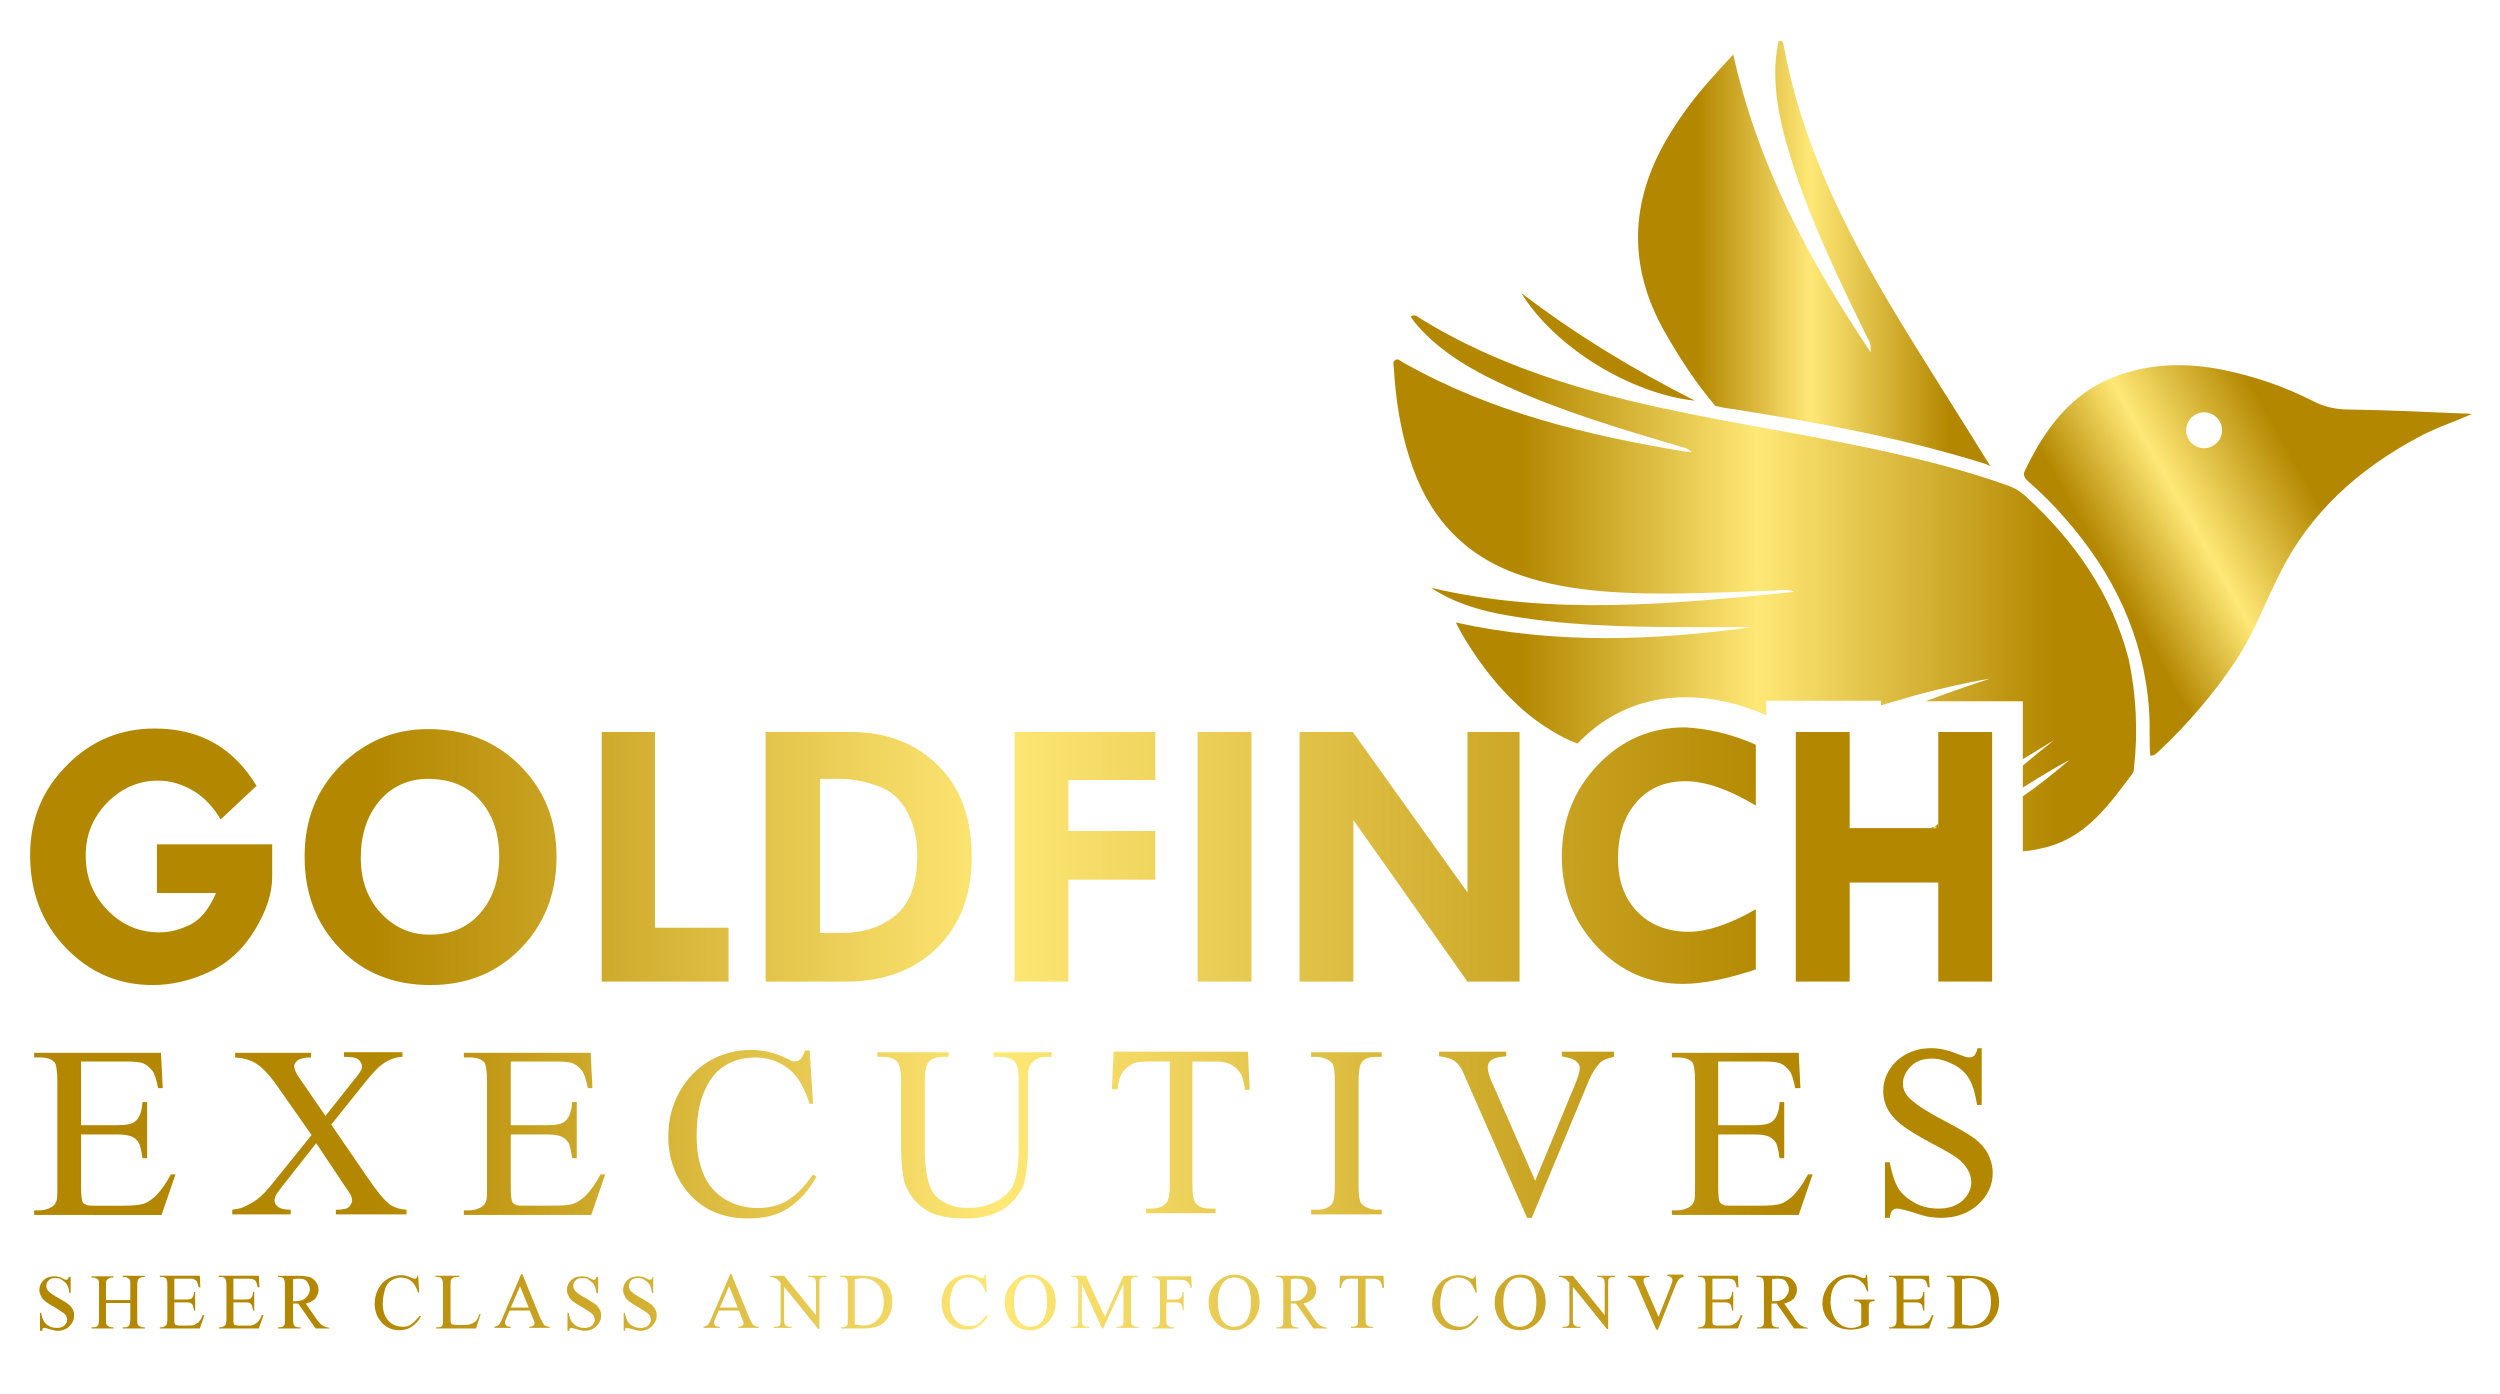 <?xml version="1.0" encoding="utf-8"?>
<svg xmlns="http://www.w3.org/2000/svg" id="Layer_1" style="enable-background:new 0 0 431.7 240.7;" version="1.1" viewBox="0 0 431.7 240.7" x="0px" y="0px"> <style type="text/css"> .st0{fill:url(#XMLID_58_);} .st1{fill:url(#XMLID_59_);} .st2{fill:url(#XMLID_60_);} .st3{fill:url(#XMLID_61_);} .st4{fill:url(#XMLID_62_);} .st5{fill:url(#XMLID_63_);} .st6{fill:url(#XMLID_64_);} .st7{fill:url(#XMLID_65_);} .st8{fill:url(#XMLID_66_);} .st9{fill:url(#XMLID_67_);} .st10{fill:url(#XMLID_68_);} .st11{fill:url(#XMLID_69_);} .st12{fill:url(#XMLID_70_);} .st13{fill:url(#XMLID_71_);} .st14{fill:url(#XMLID_72_);} .st15{fill:url(#XMLID_73_);} .st16{fill:url(#XMLID_74_);} .st17{fill:url(#XMLID_75_);} .st18{fill:url(#XMLID_76_);} .st19{fill:url(#XMLID_77_);} .st20{fill:url(#XMLID_78_);} .st21{fill:url(#XMLID_79_);} .st22{fill:url(#XMLID_80_);} .st23{fill:url(#XMLID_81_);} .st24{fill:url(#XMLID_82_);} .st25{fill:url(#XMLID_83_);} .st26{fill:url(#XMLID_84_);} .st27{fill:url(#XMLID_85_);} .st28{fill:url(#XMLID_86_);} .st29{fill:url(#XMLID_87_);} .st30{fill:url(#XMLID_88_);} .st31{fill:url(#XMLID_89_);} .st32{fill:url(#XMLID_90_);} .st33{fill:url(#XMLID_91_);} .st34{fill:url(#XMLID_92_);} .st35{fill:url(#XMLID_93_);} .st36{fill:url(#XMLID_94_);} .st37{fill:url(#XMLID_95_);} .st38{fill:url(#XMLID_96_);} .st39{fill:url(#XMLID_97_);} .st40{fill:url(#XMLID_98_);} .st41{fill:url(#XMLID_99_);} .st42{fill:url(#XMLID_100_);} .st43{fill:url(#XMLID_101_);} .st44{fill:url(#XMLID_102_);} .st45{fill:url(#XMLID_103_);} .st46{fill:url(#XMLID_104_);} .st47{fill:url(#XMLID_105_);} .st48{fill:url(#XMLID_106_);} .st49{fill:url(#XMLID_107_);} .st50{fill:url(#XMLID_108_);} .st51{fill:url(#XMLID_109_);} .st52{fill:url(#XMLID_110_);} </style> <g id="XMLID_567_"> <g id="XMLID_581_"> <g id="XMLID_438_"> <g id="XMLID_529_"> <linearGradient gradientUnits="userSpaceOnUse" id="XMLID_58_" x1="5.344" x2="345.343" y1="177.683" y2="177.683"> <stop offset="0.173" style="stop-color:#B38700"/> <stop offset="0.492" style="stop-color:#FFE876"/> <stop offset="0.888" style="stop-color:#B38700"/> </linearGradient> <path class="st0" d="M44.3,135.7l-6.2,5.8c-1.3-2.2-2.9-3.9-4.8-5c-1.9-1.1-3.9-1.7-6-1.7 c-3.4,0-6.3,1.3-8.8,3.8c-2.5,2.6-3.7,5.6-3.7,9.1c0,3.7,1.2,6.8,3.7,9.4c2.5,2.6,5.5,3.9,9,3.9c1.9,0,3.7-0.5,5.5-1.4 c1.8-1,3.2-2.8,4.3-5.4H27.1v-8.4H47v5.6c0,2.9-1,5.9-3,9.2c-2,3.3-4.6,5.7-7.8,7.2c-3.2,1.5-6.5,2.3-9.8,2.3 c-6,0-11-2.2-15.1-6.5c-4.1-4.3-6.1-9.6-6.1-16c0-6,2.1-11.2,6.3-15.4c4.2-4.3,9.3-6.4,15.2-6.4 C34.5,125.8,40.3,129.1,44.3,135.7z" id="XMLID_548_"/> <linearGradient gradientUnits="userSpaceOnUse" id="XMLID_59_" x1="5.344" x2="345.343" y1="177.683" y2="177.683"> <stop offset="0.173" style="stop-color:#B38700"/> <stop offset="0.492" style="stop-color:#FFE876"/> <stop offset="0.888" style="stop-color:#B38700"/> </linearGradient> <path class="st1" d="M52.6,147.9c0-6.4,2.1-11.6,6.3-15.8c4.2-4.1,9.2-6.2,15-6.2c6.4,0,11.7,2.1,15.9,6.3 c4.2,4.2,6.3,9.4,6.3,15.8c0,6.3-2.1,11.6-6.2,15.8c-4.1,4.2-9.3,6.3-15.6,6.3c-6.3,0-11.5-2.1-15.5-6.2 C54.6,159.6,52.6,154.3,52.6,147.9z M74.3,134.5c-3.6-0.1-6.5,1.2-8.7,3.7c-2.2,2.6-3.3,5.9-3.3,9.9c0,3.8,1.1,7,3.4,9.5 c2.3,2.5,5.1,3.8,8.5,3.8c3.6,0,6.5-1.2,8.7-3.7c2.2-2.5,3.3-5.8,3.3-9.8c0-4-1.1-7.2-3.3-9.7C80.8,135.8,77.9,134.6,74.3,134.5 z" id="XMLID_545_"/> <linearGradient gradientUnits="userSpaceOnUse" id="XMLID_60_" x1="5.344" x2="345.343" y1="177.683" y2="177.683"> <stop offset="0.173" style="stop-color:#B38700"/> <stop offset="0.492" style="stop-color:#FFE876"/> <stop offset="0.888" style="stop-color:#B38700"/> </linearGradient> <path class="st2" d="M103.9,126.4h9.2v33.8h12.7v9.3h-21.9V126.4z" id="XMLID_543_"/> <linearGradient gradientUnits="userSpaceOnUse" id="XMLID_61_" x1="5.344" x2="345.343" y1="177.683" y2="177.683"> <stop offset="0.173" style="stop-color:#B38700"/> <stop offset="0.492" style="stop-color:#FFE876"/> <stop offset="0.888" style="stop-color:#B38700"/> </linearGradient> <path class="st3" d="M132.2,126.4h14.7c6.3,0,11.3,2,15.2,5.9s5.7,9.2,5.7,15.7c0,6.5-2,11.7-5.9,15.6 c-4,3.9-9.2,5.9-15.8,5.9h-13.9V126.4z M141.6,134.5v26.6h3.7c3.8,0,6.9-1,9.4-3.1c2.5-2.1,3.7-5.5,3.7-10.4 c0-2.8-0.6-5.3-1.8-7.5c-1.2-2.2-2.9-3.7-5.1-4.4c-2.2-0.8-4.4-1.2-6.4-1.2H141.6z" id="XMLID_540_"/> <linearGradient gradientUnits="userSpaceOnUse" id="XMLID_62_" x1="5.344" x2="345.343" y1="177.683" y2="177.683"> <stop offset="0.173" style="stop-color:#B38700"/> <stop offset="0.492" style="stop-color:#FFE876"/> <stop offset="0.888" style="stop-color:#B38700"/> </linearGradient> <path class="st4" d="M175.2,126.4h24.3v8.3h-15v8.8h15v8.4h-15v17.6h-9.3V126.4z" id="XMLID_538_"/> <linearGradient gradientUnits="userSpaceOnUse" id="XMLID_63_" x1="5.344" x2="345.343" y1="177.683" y2="177.683"> <stop offset="0.173" style="stop-color:#B38700"/> <stop offset="0.492" style="stop-color:#FFE876"/> <stop offset="0.888" style="stop-color:#B38700"/> </linearGradient> <path class="st5" d="M206.8,126.4h9.3v43.1h-9.3V126.4z" id="XMLID_536_"/> <linearGradient gradientUnits="userSpaceOnUse" id="XMLID_64_" x1="5.344" x2="345.343" y1="177.683" y2="177.683"> <stop offset="0.173" style="stop-color:#B38700"/> <stop offset="0.492" style="stop-color:#FFE876"/> <stop offset="0.888" style="stop-color:#B38700"/> </linearGradient> <path class="st6" d="M253.3,126.4h9.1v43.1h-9l-19.7-27.9v27.9h-9.3v-43.1h9.2l19.8,27.7V126.4z" id="XMLID_534_"/> <linearGradient gradientUnits="userSpaceOnUse" id="XMLID_65_" x1="5.344" x2="345.343" y1="177.683" y2="177.683"> <stop offset="0.173" style="stop-color:#B38700"/> <stop offset="0.492" style="stop-color:#FFE876"/> <stop offset="0.888" style="stop-color:#B38700"/> </linearGradient> <path class="st7" d="M303.2,128.6v10.5c-4.7-2.8-8.7-4.2-12.2-4.2c-3.5,0-6.3,1.2-8.4,3.6 c-2.1,2.4-3.2,5.6-3.2,9.7c0,3.9,1.1,6.9,3.3,9.2c2.2,2.3,5.2,3.5,8.9,3.5c3.2,0,7.1-1.3,11.6-3.9v10.4 c-5.1,1.7-9.3,2.5-12.6,2.5c-5.8,0-10.7-2.1-14.8-6.4c-4-4.3-6.1-9.4-6.1-15.6c0-6.2,2.1-11.5,6.2-15.8 c4.1-4.3,9.1-6.5,15.1-6.5C294.8,125.8,298.9,126.7,303.2,128.6z" id="XMLID_532_"/> <linearGradient gradientUnits="userSpaceOnUse" id="XMLID_66_" x1="5.344" x2="345.343" y1="177.683" y2="177.683"> <stop offset="0.173" style="stop-color:#B38700"/> <stop offset="0.492" style="stop-color:#FFE876"/> <stop offset="0.888" style="stop-color:#B38700"/> </linearGradient> <path class="st8" d="M310.1,126.4h9.3V143h15.3v-16.6h9.3v43.1h-9.3v-17.1h-15.3v17.1h-9.3V126.4z" id="XMLID_530_"/> </g> <g id="XMLID_508_"> <linearGradient gradientUnits="userSpaceOnUse" id="XMLID_67_" x1="5.344" x2="345.343" y1="177.683" y2="177.683"> <stop offset="0.173" style="stop-color:#B38700"/> <stop offset="0.492" style="stop-color:#FFE876"/> <stop offset="0.888" style="stop-color:#B38700"/> </linearGradient> <path class="st9" d="M14,183.3v11h6.2c1.6,0,2.7-0.2,3.2-0.7c0.7-0.6,1.1-1.7,1.2-3.3h0.8v9.7h-0.8 c-0.2-1.4-0.4-2.2-0.6-2.6c-0.3-0.5-0.7-0.9-1.2-1.1c-0.6-0.3-1.5-0.4-2.6-0.4H14v9.2c0,1.2,0.1,2,0.2,2.3 c0.1,0.3,0.3,0.5,0.6,0.6c0.3,0.2,0.8,0.2,1.6,0.2h4.8c1.6,0,2.8-0.1,3.5-0.3c0.7-0.2,1.4-0.7,2.1-1.3c0.9-0.9,1.8-2.1,2.7-3.8 h0.8l-2.4,7H5.9v-0.8h1c0.7,0,1.3-0.2,1.9-0.5c0.4-0.2,0.7-0.5,0.9-1c0.2-0.4,0.2-1.3,0.2-2.7v-18.1c0-1.8-0.2-2.9-0.5-3.3 c-0.5-0.5-1.3-0.8-2.5-0.8h-1v-0.8h21.9l0.3,6.1h-0.8c-0.3-1.5-0.6-2.5-1-3s-0.9-1-1.6-1.3c-0.6-0.2-1.5-0.3-3-0.3H14z" id="XMLID_527_"/> <linearGradient gradientUnits="userSpaceOnUse" id="XMLID_68_" x1="5.344" x2="345.343" y1="177.683" y2="177.683"> <stop offset="0.173" style="stop-color:#B38700"/> <stop offset="0.492" style="stop-color:#FFE876"/> <stop offset="0.888" style="stop-color:#B38700"/> </linearGradient> <path class="st10" d="M57.2,194.2l6.1,8.9c1.7,2.5,2.9,4,3.8,4.7c0.8,0.7,1.9,1,3.1,1.1v0.8H58v-0.8 c0.8,0,1.4-0.1,1.8-0.2c0.3-0.1,0.5-0.3,0.7-0.6c0.2-0.3,0.3-0.5,0.3-0.8c0-0.3-0.1-0.6-0.2-0.9c-0.1-0.2-0.5-0.8-1.2-1.8 l-4.8-7.2l-5.9,7.5c-0.6,0.8-1,1.3-1.1,1.6c-0.1,0.3-0.2,0.5-0.2,0.8c0,0.4,0.2,0.8,0.6,1.1c0.4,0.3,1.1,0.5,2.2,0.5v0.8H40.1 v-0.8c0.7-0.1,1.3-0.2,1.8-0.4c0.9-0.4,1.7-0.8,2.5-1.4c0.8-0.6,1.7-1.5,2.7-2.8l6.7-8.3l-5.6-8c-1.5-2.2-2.8-3.6-3.9-4.3 c-1.1-0.7-2.3-1-3.7-1.1v-0.8h13.1v0.8c-1.1,0-1.9,0.2-2.3,0.5c-0.4,0.3-0.6,0.7-0.6,1c0,0.5,0.3,1.2,1,2.2l4.4,6.4l5-6.3 c0.6-0.7,0.9-1.2,1.1-1.5s0.2-0.6,0.2-0.8c0-0.3-0.1-0.5-0.3-0.8c-0.2-0.3-0.5-0.5-0.8-0.6c-0.3-0.1-1-0.2-2-0.2v-0.8h10.1v0.8 c-0.8,0-1.4,0.2-1.9,0.4c-0.8,0.3-1.4,0.7-2.1,1.3s-1.5,1.5-2.7,3L57.2,194.2z" id="XMLID_525_"/> <linearGradient gradientUnits="userSpaceOnUse" id="XMLID_69_" x1="5.344" x2="345.343" y1="177.683" y2="177.683"> <stop offset="0.173" style="stop-color:#B38700"/> <stop offset="0.492" style="stop-color:#FFE876"/> <stop offset="0.888" style="stop-color:#B38700"/> </linearGradient> <path class="st11" d="M88.2,183.3v11h6.2c1.6,0,2.7-0.2,3.2-0.7c0.7-0.6,1.1-1.7,1.2-3.3h0.8v9.7h-0.8 c-0.2-1.4-0.4-2.2-0.6-2.6c-0.3-0.5-0.7-0.9-1.2-1.1c-0.6-0.3-1.5-0.4-2.6-0.4h-6.2v9.2c0,1.2,0.1,2,0.2,2.3 c0.1,0.3,0.3,0.5,0.6,0.6c0.3,0.2,0.8,0.2,1.6,0.2h4.8c1.6,0,2.8-0.1,3.5-0.3c0.7-0.2,1.4-0.7,2.1-1.3c0.9-0.9,1.8-2.1,2.7-3.8 h0.8l-2.4,7H80.1v-0.8h1c0.7,0,1.3-0.2,1.9-0.5c0.4-0.2,0.7-0.5,0.9-1c0.2-0.4,0.2-1.3,0.2-2.7v-18.1c0-1.8-0.2-2.9-0.5-3.3 c-0.5-0.5-1.3-0.8-2.5-0.8h-1v-0.8H102l0.3,6.1h-0.8c-0.3-1.5-0.6-2.5-1-3s-0.9-1-1.6-1.3c-0.6-0.2-1.5-0.3-3-0.3H88.2z" id="XMLID_523_"/> <linearGradient gradientUnits="userSpaceOnUse" id="XMLID_70_" x1="5.344" x2="345.343" y1="177.683" y2="177.683"> <stop offset="0.173" style="stop-color:#B38700"/> <stop offset="0.492" style="stop-color:#FFE876"/> <stop offset="0.888" style="stop-color:#B38700"/> </linearGradient> <path class="st12" d="M139.8,181.1l0.6,9.5h-0.6c-0.9-2.8-2.1-4.9-3.7-6.1c-1.6-1.2-3.5-1.9-5.8-1.9 c-1.9,0-3.6,0.5-5.1,1.4s-2.7,2.4-3.6,4.5c-0.9,2.1-1.3,4.6-1.3,7.7c0,2.5,0.4,4.7,1.2,6.6c0.8,1.9,2.1,3.3,3.7,4.3 c1.7,1,3.5,1.5,5.7,1.5c1.8,0,3.5-0.4,4.9-1.2c1.4-0.8,3-2.3,4.6-4.6l0.6,0.4c-1.4,2.5-3.1,4.3-5,5.5c-1.9,1.2-4.1,1.7-6.8,1.7 c-4.7,0-8.3-1.7-10.9-5.1c-1.9-2.6-2.9-5.6-2.9-9c0-2.8,0.6-5.3,1.9-7.7c1.3-2.3,3-4.1,5.2-5.4c2.2-1.3,4.7-1.9,7.3-1.9 c2,0,4.1,0.5,6.1,1.5c0.6,0.3,1,0.5,1.3,0.5c0.4,0,0.7-0.1,1-0.4c0.4-0.4,0.6-0.9,0.8-1.5H139.8z" id="XMLID_521_"/> <linearGradient gradientUnits="userSpaceOnUse" id="XMLID_71_" x1="5.344" x2="345.343" y1="177.683" y2="177.683"> <stop offset="0.173" style="stop-color:#B38700"/> <stop offset="0.492" style="stop-color:#FFE876"/> <stop offset="0.888" style="stop-color:#B38700"/> </linearGradient> <path class="st13" d="M171.6,182.5v-0.8h10v0.8h-1.1c-1.1,0-2,0.5-2.6,1.4c-0.3,0.4-0.4,1.4-0.4,3v11.3 c0,2.8-0.3,5-0.8,6.5c-0.6,1.5-1.7,2.9-3.3,4c-1.7,1.1-3.9,1.7-6.7,1.7c-3.1,0-5.4-0.5-7-1.6c-1.6-1.1-2.7-2.5-3.4-4.3 c-0.4-1.2-0.7-3.5-0.7-6.9v-10.9c0-1.7-0.2-2.8-0.7-3.4c-0.5-0.5-1.3-0.8-2.3-0.8h-1.1v-0.8h12.3v0.8h-1.1c-1.2,0-2,0.4-2.5,1.1 c-0.3,0.5-0.5,1.5-0.5,3.1v12.2c0,1.1,0.1,2.3,0.3,3.7c0.2,1.4,0.6,2.5,1.1,3.3c0.5,0.8,1.3,1.4,2.3,1.9c1,0.5,2.2,0.8,3.7,0.8 c1.9,0,3.5-0.4,5-1.2c1.5-0.8,2.5-1.8,3-3.1c0.5-1.2,0.8-3.3,0.8-6.3v-11.3c0-1.7-0.2-2.8-0.6-3.3c-0.5-0.6-1.4-0.9-2.4-0.9 H171.6z" id="XMLID_519_"/> <linearGradient gradientUnits="userSpaceOnUse" id="XMLID_72_" x1="5.344" x2="345.343" y1="177.683" y2="177.683"> <stop offset="0.173" style="stop-color:#B38700"/> <stop offset="0.492" style="stop-color:#FFE876"/> <stop offset="0.888" style="stop-color:#B38700"/> </linearGradient> <path class="st14" d="M215.5,181.7l0.3,6.5H215c-0.2-1.2-0.4-2-0.6-2.5c-0.4-0.8-1-1.4-1.7-1.8 c-0.7-0.4-1.7-0.6-2.8-0.6h-4v21.3c0,1.7,0.2,2.8,0.6,3.2c0.5,0.6,1.3,0.9,2.4,0.9h1v0.8h-12v-0.8h1c1.2,0,2-0.4,2.6-1.1 c0.3-0.4,0.5-1.4,0.5-3v-21.3h-3.4c-1.3,0-2.3,0.1-2.8,0.3c-0.7,0.3-1.3,0.8-1.9,1.5c-0.5,0.7-0.8,1.7-0.9,3H192l0.3-6.5H215.5z" id="XMLID_517_"/> <linearGradient gradientUnits="userSpaceOnUse" id="XMLID_73_" x1="5.344" x2="345.343" y1="177.683" y2="177.683"> <stop offset="0.173" style="stop-color:#B38700"/> <stop offset="0.492" style="stop-color:#FFE876"/> <stop offset="0.888" style="stop-color:#B38700"/> </linearGradient> <path class="st15" d="M238.6,208.9v0.8h-12.2v-0.8h1c1.2,0,2-0.3,2.6-1c0.3-0.4,0.5-1.5,0.5-3.2v-18 c0-1.4-0.1-2.3-0.3-2.8c-0.1-0.3-0.4-0.6-0.9-0.9c-0.6-0.3-1.3-0.5-1.9-0.5h-1v-0.8h12.2v0.8h-1c-1.2,0-2,0.3-2.5,1 c-0.3,0.4-0.5,1.5-0.5,3.2v18c0,1.4,0.1,2.3,0.3,2.8c0.1,0.3,0.4,0.6,0.9,0.9c0.6,0.3,1.2,0.5,1.9,0.5H238.6z" id="XMLID_515_"/> <linearGradient gradientUnits="userSpaceOnUse" id="XMLID_74_" x1="5.344" x2="345.343" y1="177.683" y2="177.683"> <stop offset="0.173" style="stop-color:#B38700"/> <stop offset="0.492" style="stop-color:#FFE876"/> <stop offset="0.888" style="stop-color:#B38700"/> </linearGradient> <path class="st16" d="M278.7,181.7v0.8c-1,0.2-1.8,0.5-2.3,0.9c-0.7,0.7-1.4,1.7-2,3.1l-9.9,23.8h-0.8 l-10.6-24.1c-0.5-1.2-0.9-2-1.2-2.3c-0.3-0.4-0.8-0.8-1.3-1c-0.5-0.2-1.2-0.4-2.1-0.5v-0.8h11.6v0.8c-1.3,0.1-2.2,0.3-2.6,0.7 c-0.4,0.3-0.6,0.7-0.6,1.2c0,0.7,0.3,1.8,1,3.2l7.2,16.4l6.7-16.2c0.7-1.6,1-2.7,1-3.3c0-0.4-0.2-0.8-0.6-1.1 c-0.4-0.4-1.1-0.6-2.1-0.8c-0.1,0-0.2,0-0.4-0.1v-0.8H278.7z" id="XMLID_513_"/> <linearGradient gradientUnits="userSpaceOnUse" id="XMLID_75_" x1="5.344" x2="345.343" y1="177.683" y2="177.683"> <stop offset="0.173" style="stop-color:#B38700"/> <stop offset="0.492" style="stop-color:#FFE876"/> <stop offset="0.888" style="stop-color:#B38700"/> </linearGradient> <path class="st17" d="M296.7,183.3v11h6.2c1.6,0,2.7-0.2,3.2-0.7c0.7-0.6,1.1-1.7,1.2-3.3h0.8v9.7h-0.8 c-0.2-1.4-0.4-2.2-0.6-2.6c-0.3-0.5-0.7-0.9-1.2-1.1c-0.6-0.3-1.5-0.4-2.6-0.4h-6.2v9.2c0,1.2,0.1,2,0.2,2.3 c0.1,0.3,0.3,0.5,0.6,0.6c0.3,0.2,0.8,0.2,1.6,0.2h4.8c1.6,0,2.8-0.1,3.5-0.3c0.7-0.2,1.4-0.7,2.1-1.3c0.9-0.9,1.8-2.1,2.7-3.8 h0.8l-2.4,7h-21.9v-0.8h1c0.7,0,1.3-0.2,1.9-0.5c0.4-0.2,0.7-0.5,0.9-1c0.2-0.4,0.2-1.3,0.2-2.7v-18.1c0-1.8-0.2-2.9-0.5-3.3 c-0.5-0.5-1.3-0.8-2.5-0.8h-1v-0.8h21.9l0.3,6.1H310c-0.3-1.5-0.6-2.5-1-3s-0.9-1-1.6-1.3c-0.6-0.2-1.5-0.3-3-0.3H296.7z" id="XMLID_511_"/> <linearGradient gradientUnits="userSpaceOnUse" id="XMLID_76_" x1="5.344" x2="345.343" y1="177.683" y2="177.683"> <stop offset="0.173" style="stop-color:#B38700"/> <stop offset="0.492" style="stop-color:#FFE876"/> <stop offset="0.888" style="stop-color:#B38700"/> </linearGradient> <path class="st18" d="M342.2,181.1v9.7h-0.8c-0.3-1.9-0.7-3.3-1.3-4.4c-0.6-1.1-1.6-2-2.8-2.6 c-1.2-0.6-2.4-1-3.7-1c-1.5,0-2.7,0.4-3.6,1.3c-0.9,0.9-1.4,1.9-1.4,3c0,0.9,0.3,1.6,0.9,2.3c0.9,1,2.9,2.4,6.2,4.1 c2.6,1.4,4.5,2.5,5.4,3.2s1.7,1.6,2.2,2.6c0.5,1,0.8,2.1,0.8,3.2c0,2.1-0.8,3.9-2.5,5.5c-1.7,1.5-3.8,2.3-6.4,2.3 c-0.8,0-1.6-0.1-2.3-0.2c-0.4-0.1-1.3-0.3-2.7-0.8c-1.4-0.4-2.2-0.6-2.6-0.6c-0.3,0-0.6,0.1-0.8,0.3c-0.2,0.2-0.4,0.6-0.5,1.3 h-0.8v-9.6h0.8c0.4,2,0.9,3.5,1.5,4.5c0.6,1,1.6,1.8,2.8,2.5c1.3,0.7,2.6,1,4.2,1c1.7,0,3.1-0.5,4.1-1.4c1-0.9,1.5-2,1.5-3.2 c0-0.7-0.2-1.4-0.6-2.1c-0.4-0.7-1-1.4-1.8-2c-0.5-0.4-2-1.3-4.5-2.6c-2.4-1.3-4.2-2.4-5.2-3.2c-1-0.8-1.8-1.7-2.3-2.6 s-0.8-2-0.8-3.2c0-2,0.8-3.7,2.3-5.2c1.6-1.4,3.5-2.2,6-2.2c1.5,0,3.1,0.4,4.8,1.1c0.8,0.3,1.3,0.5,1.7,0.5 c0.4,0,0.7-0.1,0.9-0.3c0.2-0.2,0.4-0.6,0.6-1.3H342.2z" id="XMLID_509_"/> </g> <g id="XMLID_439_"> <linearGradient gradientUnits="userSpaceOnUse" id="XMLID_77_" x1="5.344" x2="345.343" y1="177.683" y2="177.683"> <stop offset="0.173" style="stop-color:#B38700"/> <stop offset="0.492" style="stop-color:#FFE876"/> <stop offset="0.888" style="stop-color:#B38700"/> </linearGradient> <path class="st19" d="M12.2,220.1v3.2H12c-0.1-0.6-0.2-1.1-0.4-1.4c-0.2-0.4-0.5-0.6-0.9-0.9s-0.8-0.3-1.2-0.3 c-0.5,0-0.8,0.1-1.1,0.4c-0.3,0.3-0.4,0.6-0.4,1c0,0.3,0.1,0.5,0.3,0.8c0.3,0.3,0.9,0.8,1.9,1.3c0.8,0.5,1.4,0.8,1.7,1.1 c0.3,0.2,0.5,0.5,0.7,0.9s0.2,0.7,0.2,1c0,0.7-0.3,1.3-0.8,1.8c-0.5,0.5-1.2,0.8-2,0.8c-0.3,0-0.5,0-0.7-0.1 c-0.1,0-0.4-0.1-0.8-0.2c-0.4-0.1-0.7-0.2-0.8-0.2c-0.1,0-0.2,0-0.3,0.1c-0.1,0.1-0.1,0.2-0.1,0.4H6.9v-3.1h0.2 c0.1,0.7,0.3,1.1,0.5,1.5c0.2,0.3,0.5,0.6,0.9,0.8c0.4,0.2,0.8,0.3,1.3,0.3c0.6,0,1-0.1,1.3-0.4c0.3-0.3,0.5-0.6,0.5-1 c0-0.2-0.1-0.5-0.2-0.7c-0.1-0.2-0.3-0.4-0.6-0.6c-0.2-0.1-0.6-0.4-1.4-0.9c-0.8-0.4-1.3-0.8-1.6-1c-0.3-0.3-0.6-0.5-0.7-0.9 c-0.2-0.3-0.3-0.7-0.3-1c0-0.7,0.2-1.2,0.7-1.7c0.5-0.5,1.1-0.7,1.9-0.7c0.5,0,1,0.1,1.5,0.4c0.2,0.1,0.4,0.2,0.5,0.2 c0.1,0,0.2,0,0.3-0.1c0.1-0.1,0.1-0.2,0.2-0.4H12.2z" id="XMLID_506_"/> <linearGradient gradientUnits="userSpaceOnUse" id="XMLID_78_" x1="5.344" x2="345.343" y1="177.683" y2="177.683"> <stop offset="0.173" style="stop-color:#B38700"/> <stop offset="0.492" style="stop-color:#FFE876"/> <stop offset="0.888" style="stop-color:#B38700"/> </linearGradient> <path class="st20" d="M18.3,224.5h4.2v-2.6c0-0.5,0-0.8-0.1-0.9c0-0.1-0.1-0.2-0.3-0.3 c-0.2-0.1-0.4-0.2-0.6-0.2h-0.3v-0.2H25v0.2h-0.3c-0.2,0-0.4,0.1-0.6,0.2c-0.1,0.1-0.2,0.2-0.3,0.3c0,0.1-0.1,0.4-0.1,0.9v5.9 c0,0.5,0,0.8,0.1,0.9c0,0.1,0.1,0.2,0.3,0.3c0.2,0.1,0.4,0.2,0.6,0.2H25v0.2h-3.8v-0.2h0.3c0.4,0,0.6-0.1,0.8-0.3 c0.1-0.1,0.2-0.5,0.2-1V225h-4.2v2.8c0,0.5,0,0.8,0.1,0.9c0,0.1,0.1,0.2,0.3,0.3c0.2,0.1,0.4,0.2,0.6,0.2h0.3v0.2h-3.8v-0.2h0.3 c0.4,0,0.6-0.1,0.8-0.3c0.1-0.1,0.2-0.5,0.2-1v-5.9c0-0.5,0-0.8-0.1-0.9c0-0.1-0.1-0.2-0.3-0.3c-0.2-0.1-0.4-0.2-0.6-0.2h-0.3 v-0.2h3.8v0.2h-0.3c-0.2,0-0.4,0.1-0.6,0.2c-0.1,0.1-0.2,0.2-0.3,0.3c-0.1,0.1-0.1,0.4-0.1,0.9V224.5z" id="XMLID_504_"/> <linearGradient gradientUnits="userSpaceOnUse" id="XMLID_79_" x1="5.344" x2="345.343" y1="177.683" y2="177.683"> <stop offset="0.173" style="stop-color:#B38700"/> <stop offset="0.492" style="stop-color:#FFE876"/> <stop offset="0.888" style="stop-color:#B38700"/> </linearGradient> <path class="st21" d="M30.1,220.8v3.6h2c0.5,0,0.9-0.1,1-0.2c0.2-0.2,0.4-0.6,0.4-1.1h0.2v3.2h-0.2 c-0.1-0.4-0.1-0.7-0.2-0.9c-0.1-0.2-0.2-0.3-0.4-0.4s-0.5-0.1-0.8-0.1h-2v3c0,0.4,0,0.6,0.1,0.7c0,0.1,0.1,0.2,0.2,0.2 s0.3,0.1,0.5,0.1h1.5c0.5,0,0.9,0,1.1-0.1c0.2-0.1,0.4-0.2,0.7-0.4c0.3-0.3,0.6-0.7,0.8-1.3h0.3l-0.8,2.3h-6.9v-0.2h0.3 c0.2,0,0.4-0.1,0.6-0.2c0.1-0.1,0.2-0.2,0.3-0.3c0-0.1,0.1-0.4,0.1-0.9v-5.9c0-0.6-0.1-0.9-0.2-1.1c-0.2-0.2-0.4-0.3-0.8-0.3 h-0.3v-0.2h6.9l0.1,2h-0.3c-0.1-0.5-0.2-0.8-0.3-1c-0.1-0.2-0.3-0.3-0.5-0.4c-0.2-0.1-0.5-0.1-0.9-0.1H30.1z" id="XMLID_502_"/> <linearGradient gradientUnits="userSpaceOnUse" id="XMLID_80_" x1="5.344" x2="345.343" y1="177.683" y2="177.683"> <stop offset="0.173" style="stop-color:#B38700"/> <stop offset="0.492" style="stop-color:#FFE876"/> <stop offset="0.888" style="stop-color:#B38700"/> </linearGradient> <path class="st22" d="M40.3,220.8v3.6h2c0.5,0,0.9-0.1,1-0.2c0.2-0.2,0.4-0.6,0.4-1.1h0.2v3.2h-0.2 c-0.1-0.4-0.1-0.7-0.2-0.9c-0.1-0.2-0.2-0.3-0.4-0.4s-0.5-0.1-0.8-0.1h-2v3c0,0.4,0,0.6,0.1,0.7c0,0.1,0.1,0.2,0.2,0.2 s0.3,0.1,0.5,0.1h1.5c0.5,0,0.9,0,1.1-0.1c0.2-0.1,0.4-0.2,0.7-0.4c0.3-0.3,0.6-0.7,0.8-1.3h0.3l-0.8,2.3h-6.9v-0.2h0.3 c0.2,0,0.4-0.1,0.6-0.2c0.1-0.1,0.2-0.2,0.3-0.3c0-0.1,0.1-0.4,0.1-0.9v-5.9c0-0.6-0.1-0.9-0.2-1.1c-0.2-0.2-0.4-0.3-0.8-0.3 h-0.3v-0.2h6.9l0.1,2h-0.3c-0.1-0.5-0.2-0.8-0.3-1c-0.1-0.2-0.3-0.3-0.5-0.4c-0.2-0.1-0.5-0.1-0.9-0.1H40.3z" id="XMLID_500_"/> <linearGradient gradientUnits="userSpaceOnUse" id="XMLID_81_" x1="5.344" x2="345.343" y1="177.683" y2="177.683"> <stop offset="0.173" style="stop-color:#B38700"/> <stop offset="0.492" style="stop-color:#FFE876"/> <stop offset="0.888" style="stop-color:#B38700"/> </linearGradient> <path class="st23" d="M56.9,229.4h-2.4l-3-4.3c-0.2,0-0.4,0-0.5,0c-0.1,0-0.1,0-0.2,0c-0.1,0-0.1,0-0.2,0v2.7 c0,0.6,0.1,0.9,0.2,1.1c0.2,0.2,0.4,0.3,0.8,0.3h0.3v0.2H48v-0.2h0.3c0.4,0,0.6-0.1,0.8-0.4c0.1-0.1,0.1-0.5,0.1-1v-5.9 c0-0.6-0.1-0.9-0.2-1.1c-0.2-0.2-0.4-0.3-0.8-0.3H48v-0.2h3.3c1,0,1.7,0.1,2.1,0.2s0.8,0.4,1.1,0.8c0.3,0.4,0.5,0.8,0.5,1.4 c0,0.6-0.2,1-0.5,1.5c-0.4,0.4-0.9,0.7-1.7,0.9l1.8,2.6c0.4,0.6,0.8,1,1.1,1.2s0.7,0.3,1.2,0.4V229.4z M50.5,224.7 c0.1,0,0.2,0,0.2,0c0.1,0,0.1,0,0.2,0c0.9,0,1.5-0.2,1.9-0.6c0.4-0.4,0.7-0.9,0.7-1.4c0-0.6-0.2-1-0.5-1.4 c-0.3-0.4-0.8-0.5-1.4-0.5c-0.3,0-0.6,0-1,0.1V224.7z" id="XMLID_497_"/> <linearGradient gradientUnits="userSpaceOnUse" id="XMLID_82_" x1="5.344" x2="345.343" y1="177.683" y2="177.683"> <stop offset="0.173" style="stop-color:#B38700"/> <stop offset="0.492" style="stop-color:#FFE876"/> <stop offset="0.888" style="stop-color:#B38700"/> </linearGradient> <path class="st24" d="M72.2,220.1l0.2,3.1h-0.2c-0.3-0.9-0.7-1.6-1.2-2c-0.5-0.4-1.1-0.6-1.8-0.6 c-0.6,0-1.1,0.2-1.6,0.5c-0.5,0.3-0.9,0.8-1.1,1.5s-0.4,1.5-0.4,2.5c0,0.8,0.1,1.5,0.4,2.1c0.3,0.6,0.7,1.1,1.2,1.4 c0.5,0.3,1.1,0.5,1.8,0.5c0.6,0,1.1-0.1,1.5-0.4c0.4-0.3,0.9-0.8,1.5-1.5l0.2,0.1c-0.4,0.8-1,1.4-1.6,1.8 c-0.6,0.4-1.3,0.6-2.1,0.6c-1.5,0-2.6-0.6-3.4-1.7c-0.6-0.8-0.9-1.8-0.9-2.9c0-0.9,0.2-1.7,0.6-2.5c0.4-0.8,1-1.4,1.7-1.8 c0.7-0.4,1.5-0.6,2.3-0.6c0.6,0,1.3,0.2,1.9,0.5c0.2,0.1,0.3,0.1,0.4,0.1c0.1,0,0.2,0,0.3-0.1c0.1-0.1,0.2-0.3,0.2-0.5H72.2z" id="XMLID_495_"/> <linearGradient gradientUnits="userSpaceOnUse" id="XMLID_83_" x1="5.344" x2="345.343" y1="177.683" y2="177.683"> <stop offset="0.173" style="stop-color:#B38700"/> <stop offset="0.492" style="stop-color:#FFE876"/> <stop offset="0.888" style="stop-color:#B38700"/> </linearGradient> <path class="st25" d="M82.8,226.9l0.2,0l-0.8,2.5h-6.9v-0.2h0.3c0.4,0,0.7-0.1,0.8-0.4c0.1-0.1,0.1-0.5,0.1-1 v-5.9c0-0.6-0.1-0.9-0.2-1.1c-0.2-0.2-0.4-0.3-0.8-0.3h-0.3v-0.2h4.1v0.2c-0.5,0-0.8,0-1,0.1c-0.2,0.1-0.3,0.2-0.4,0.4 c-0.1,0.1-0.1,0.5-0.1,1v5.7c0,0.4,0,0.6,0.1,0.8c0.1,0.1,0.1,0.2,0.2,0.2c0.1,0,0.5,0.1,1,0.1H80c0.7,0,1.2-0.1,1.4-0.2 c0.3-0.1,0.5-0.3,0.8-0.5C82.4,227.9,82.6,227.4,82.8,226.9z" id="XMLID_493_"/> <linearGradient gradientUnits="userSpaceOnUse" id="XMLID_84_" x1="5.344" x2="345.343" y1="177.683" y2="177.683"> <stop offset="0.173" style="stop-color:#B38700"/> <stop offset="0.492" style="stop-color:#FFE876"/> <stop offset="0.888" style="stop-color:#B38700"/> </linearGradient> <path class="st26" d="M91.5,226.3h-3.5l-0.6,1.4c-0.2,0.4-0.2,0.6-0.2,0.8c0,0.1,0.1,0.3,0.2,0.4 s0.4,0.2,0.8,0.2v0.2h-2.8v-0.2c0.4-0.1,0.6-0.2,0.7-0.3c0.2-0.2,0.5-0.7,0.7-1.3l3.2-7.5h0.2l3.1,7.6c0.3,0.6,0.5,1,0.7,1.2 c0.2,0.2,0.5,0.3,0.9,0.3v0.2h-3.5v-0.2c0.4,0,0.6-0.1,0.7-0.2c0.1-0.1,0.2-0.2,0.2-0.4c0-0.2-0.1-0.5-0.3-0.9L91.5,226.3z M91.3,225.8l-1.5-3.7l-1.6,3.7H91.3z" id="XMLID_490_"/> <linearGradient gradientUnits="userSpaceOnUse" id="XMLID_85_" x1="5.344" x2="345.343" y1="177.683" y2="177.683"> <stop offset="0.173" style="stop-color:#B38700"/> <stop offset="0.492" style="stop-color:#FFE876"/> <stop offset="0.888" style="stop-color:#B38700"/> </linearGradient> <path class="st27" d="M103.3,220.1v3.2H103c-0.1-0.6-0.2-1.1-0.4-1.4c-0.2-0.4-0.5-0.6-0.9-0.9 s-0.8-0.3-1.2-0.3c-0.5,0-0.8,0.1-1.1,0.4c-0.3,0.3-0.4,0.6-0.4,1c0,0.3,0.1,0.5,0.3,0.8c0.3,0.3,0.9,0.8,1.9,1.3 c0.8,0.5,1.4,0.8,1.7,1.1c0.3,0.2,0.5,0.5,0.7,0.9s0.2,0.7,0.2,1c0,0.7-0.3,1.3-0.8,1.8c-0.5,0.5-1.2,0.8-2,0.8 c-0.3,0-0.5,0-0.7-0.1c-0.1,0-0.4-0.1-0.8-0.2c-0.4-0.1-0.7-0.2-0.8-0.2c-0.1,0-0.2,0-0.3,0.1c-0.1,0.1-0.1,0.2-0.1,0.4H98v-3.1 h0.2c0.1,0.7,0.3,1.1,0.5,1.5c0.2,0.3,0.5,0.6,0.9,0.8c0.4,0.2,0.8,0.3,1.3,0.3c0.6,0,1-0.1,1.3-0.4c0.3-0.3,0.5-0.6,0.5-1 c0-0.2-0.1-0.5-0.2-0.7c-0.1-0.2-0.3-0.4-0.6-0.6c-0.2-0.1-0.6-0.4-1.4-0.9c-0.8-0.4-1.3-0.8-1.6-1c-0.3-0.3-0.6-0.5-0.7-0.9 c-0.2-0.3-0.3-0.7-0.3-1c0-0.7,0.2-1.2,0.7-1.7c0.5-0.5,1.1-0.7,1.9-0.7c0.5,0,1,0.1,1.5,0.4c0.2,0.1,0.4,0.2,0.5,0.2 c0.1,0,0.2,0,0.3-0.1c0.1-0.1,0.1-0.2,0.2-0.4H103.3z" id="XMLID_488_"/> <linearGradient gradientUnits="userSpaceOnUse" id="XMLID_86_" x1="5.344" x2="345.343" y1="177.683" y2="177.683"> <stop offset="0.173" style="stop-color:#B38700"/> <stop offset="0.492" style="stop-color:#FFE876"/> <stop offset="0.888" style="stop-color:#B38700"/> </linearGradient> <path class="st28" d="M112.8,220.1v3.2h-0.2c-0.1-0.6-0.2-1.1-0.4-1.4c-0.2-0.4-0.5-0.6-0.9-0.9 s-0.8-0.3-1.2-0.3c-0.5,0-0.8,0.1-1.1,0.4c-0.3,0.3-0.4,0.6-0.4,1c0,0.3,0.1,0.5,0.3,0.8c0.3,0.3,0.9,0.8,1.9,1.3 c0.8,0.5,1.4,0.8,1.7,1.1c0.3,0.2,0.5,0.5,0.7,0.9s0.2,0.7,0.2,1c0,0.7-0.3,1.3-0.8,1.8c-0.5,0.5-1.2,0.8-2,0.8 c-0.3,0-0.5,0-0.7-0.1c-0.1,0-0.4-0.1-0.8-0.2c-0.4-0.1-0.7-0.2-0.8-0.2c-0.1,0-0.2,0-0.3,0.1c-0.1,0.1-0.1,0.2-0.1,0.4h-0.2 v-3.1h0.2c0.1,0.7,0.3,1.1,0.5,1.5c0.2,0.3,0.5,0.6,0.9,0.8c0.4,0.2,0.8,0.3,1.3,0.3c0.6,0,1-0.1,1.3-0.4c0.3-0.3,0.5-0.6,0.5-1 c0-0.2-0.1-0.5-0.2-0.7c-0.1-0.2-0.3-0.4-0.6-0.6c-0.2-0.1-0.6-0.4-1.4-0.9c-0.8-0.4-1.3-0.8-1.6-1c-0.3-0.3-0.6-0.5-0.7-0.9 c-0.2-0.3-0.3-0.7-0.3-1c0-0.7,0.2-1.2,0.7-1.7c0.5-0.5,1.1-0.7,1.9-0.7c0.5,0,1,0.1,1.5,0.4c0.2,0.1,0.4,0.2,0.5,0.2 c0.1,0,0.2,0,0.3-0.1c0.1-0.1,0.1-0.2,0.2-0.4H112.8z" id="XMLID_486_"/> <linearGradient gradientUnits="userSpaceOnUse" id="XMLID_87_" x1="5.344" x2="345.343" y1="177.683" y2="177.683"> <stop offset="0.173" style="stop-color:#B38700"/> <stop offset="0.492" style="stop-color:#FFE876"/> <stop offset="0.888" style="stop-color:#B38700"/> </linearGradient> <path class="st29" d="M127.6,226.3h-3.5l-0.6,1.4c-0.2,0.4-0.2,0.6-0.2,0.8c0,0.1,0.1,0.3,0.2,0.4 s0.4,0.2,0.8,0.2v0.2h-2.8v-0.2c0.4-0.1,0.6-0.2,0.7-0.3c0.2-0.2,0.5-0.7,0.7-1.3l3.2-7.5h0.2l3.1,7.6c0.3,0.6,0.5,1,0.7,1.2 c0.2,0.2,0.5,0.3,0.9,0.3v0.2h-3.5v-0.2c0.4,0,0.6-0.1,0.7-0.2c0.1-0.1,0.2-0.2,0.2-0.4c0-0.2-0.1-0.5-0.3-0.9L127.6,226.3z M127.4,225.8l-1.5-3.7l-1.6,3.7H127.4z" id="XMLID_483_"/> <linearGradient gradientUnits="userSpaceOnUse" id="XMLID_88_" x1="5.344" x2="345.343" y1="177.683" y2="177.683"> <stop offset="0.173" style="stop-color:#B38700"/> <stop offset="0.492" style="stop-color:#FFE876"/> <stop offset="0.888" style="stop-color:#B38700"/> </linearGradient> <path class="st30" d="M133,220.3h2.4l5.5,6.8v-5.3c0-0.6-0.1-0.9-0.2-1c-0.2-0.2-0.4-0.3-0.8-0.3h-0.3v-0.2h3.1 v0.2h-0.3c-0.4,0-0.6,0.1-0.8,0.3c-0.1,0.1-0.1,0.5-0.1,1v7.7h-0.2l-5.9-7.3v5.6c0,0.6,0.1,0.9,0.2,1c0.2,0.2,0.4,0.3,0.8,0.3 h0.3v0.2h-3.1v-0.2h0.3c0.4,0,0.7-0.1,0.8-0.3c0.1-0.1,0.1-0.5,0.1-1v-6.3c-0.3-0.3-0.5-0.5-0.6-0.6c-0.1-0.1-0.3-0.2-0.6-0.3 c-0.1,0-0.3-0.1-0.6-0.1V220.3z" id="XMLID_481_"/> <linearGradient gradientUnits="userSpaceOnUse" id="XMLID_89_" x1="5.344" x2="345.343" y1="177.683" y2="177.683"> <stop offset="0.173" style="stop-color:#B38700"/> <stop offset="0.492" style="stop-color:#FFE876"/> <stop offset="0.888" style="stop-color:#B38700"/> </linearGradient> <path class="st31" d="M145.2,229.4v-0.2h0.3c0.4,0,0.6-0.1,0.8-0.4c0.1-0.1,0.1-0.5,0.1-1v-5.9 c0-0.6-0.1-0.9-0.2-1.1c-0.2-0.2-0.4-0.3-0.8-0.3h-0.3v-0.2h3.6c1.3,0,2.4,0.2,3.1,0.5c0.7,0.3,1.3,0.8,1.7,1.5 c0.4,0.7,0.6,1.6,0.6,2.5c0,1.3-0.4,2.3-1.1,3.2c-0.8,1-2.1,1.4-3.9,1.4H145.2z M147.7,228.7c0.6,0.1,1,0.2,1.4,0.2 c1,0,1.9-0.4,2.5-1.1c0.7-0.7,1-1.7,1-3c0-1.3-0.3-2.3-1-3s-1.5-1.1-2.6-1.1c-0.4,0-0.8,0.1-1.4,0.2V228.7z" id="XMLID_478_"/> <linearGradient gradientUnits="userSpaceOnUse" id="XMLID_90_" x1="5.344" x2="345.343" y1="177.683" y2="177.683"> <stop offset="0.173" style="stop-color:#B38700"/> <stop offset="0.492" style="stop-color:#FFE876"/> <stop offset="0.888" style="stop-color:#B38700"/> </linearGradient> <path class="st32" d="M170.2,220.1l0.2,3.1h-0.2c-0.3-0.9-0.7-1.6-1.2-2c-0.5-0.4-1.1-0.6-1.8-0.6 c-0.6,0-1.1,0.2-1.6,0.5c-0.5,0.3-0.9,0.8-1.1,1.5S164,224,164,225c0,0.8,0.1,1.5,0.4,2.1c0.3,0.6,0.7,1.1,1.2,1.4 c0.5,0.3,1.1,0.5,1.8,0.5c0.6,0,1.1-0.1,1.5-0.4c0.4-0.3,0.9-0.8,1.5-1.5l0.2,0.1c-0.4,0.8-1,1.4-1.6,1.8 c-0.6,0.4-1.3,0.6-2.1,0.6c-1.5,0-2.6-0.6-3.4-1.7c-0.6-0.8-0.9-1.8-0.9-2.9c0-0.9,0.2-1.7,0.6-2.5c0.4-0.8,1-1.4,1.7-1.8 c0.7-0.4,1.5-0.6,2.3-0.6c0.6,0,1.3,0.2,1.9,0.5c0.2,0.1,0.3,0.1,0.4,0.1c0.1,0,0.2,0,0.3-0.1c0.1-0.1,0.2-0.3,0.2-0.5H170.2z" id="XMLID_476_"/> <linearGradient gradientUnits="userSpaceOnUse" id="XMLID_91_" x1="5.344" x2="345.343" y1="177.683" y2="177.683"> <stop offset="0.173" style="stop-color:#B38700"/> <stop offset="0.492" style="stop-color:#FFE876"/> <stop offset="0.888" style="stop-color:#B38700"/> </linearGradient> <path class="st33" d="M178,220.1c1.2,0,2.2,0.5,3,1.3c0.9,0.9,1.3,2,1.3,3.4c0,1.4-0.4,2.5-1.3,3.5 c-0.9,0.9-1.9,1.4-3.1,1.4c-1.2,0-2.3-0.4-3.1-1.3c-0.8-0.9-1.3-2-1.3-3.5c0-1.4,0.5-2.6,1.5-3.5 C175.8,220.5,176.8,220.1,178,220.1z M177.9,220.6c-0.8,0-1.4,0.3-1.9,0.9c-0.6,0.8-0.9,1.9-0.9,3.3c0,1.5,0.3,2.6,0.9,3.4 c0.5,0.6,1.1,0.9,1.9,0.9c0.8,0,1.5-0.3,2.1-1c0.5-0.7,0.8-1.7,0.8-3.2c0-1.6-0.3-2.7-0.9-3.5 C179.4,220.9,178.7,220.6,177.9,220.6z" id="XMLID_473_"/> <linearGradient gradientUnits="userSpaceOnUse" id="XMLID_92_" x1="5.344" x2="345.343" y1="177.683" y2="177.683"> <stop offset="0.173" style="stop-color:#B38700"/> <stop offset="0.492" style="stop-color:#FFE876"/> <stop offset="0.888" style="stop-color:#B38700"/> </linearGradient> <path class="st34" d="M190.3,229.4l-3.5-7.7v6.1c0,0.6,0.1,0.9,0.2,1c0.2,0.2,0.4,0.3,0.8,0.3h0.3v0.2H185v-0.2 h0.3c0.4,0,0.6-0.1,0.8-0.3c0.1-0.1,0.1-0.5,0.1-1v-6c0-0.4,0-0.7-0.1-0.9c-0.1-0.1-0.2-0.2-0.3-0.3c-0.2-0.1-0.4-0.1-0.8-0.1 v-0.2h2.5l3.3,7.1l3.2-7.1h2.5v0.2h-0.3c-0.4,0-0.7,0.1-0.8,0.3c-0.1,0.1-0.1,0.5-0.1,1v6c0,0.6,0.1,0.9,0.2,1 c0.2,0.2,0.4,0.3,0.8,0.3h0.3v0.2h-3.8v-0.2h0.3c0.4,0,0.7-0.1,0.8-0.3c0.1-0.1,0.1-0.5,0.1-1v-6.1l-3.5,7.7H190.3z" id="XMLID_471_"/> <linearGradient gradientUnits="userSpaceOnUse" id="XMLID_93_" x1="5.344" x2="345.343" y1="177.683" y2="177.683"> <stop offset="0.173" style="stop-color:#B38700"/> <stop offset="0.492" style="stop-color:#FFE876"/> <stop offset="0.888" style="stop-color:#B38700"/> </linearGradient> <path class="st35" d="M201.5,220.8v3.6h1.6c0.4,0,0.6-0.1,0.8-0.3c0.2-0.2,0.3-0.5,0.3-1h0.2v3.1h-0.2 c0-0.4,0-0.6-0.1-0.8s-0.2-0.3-0.4-0.4c-0.2-0.1-0.4-0.1-0.7-0.1h-1.6v2.9c0,0.5,0,0.8,0.1,0.9c0,0.1,0.1,0.2,0.3,0.3 c0.2,0.1,0.4,0.2,0.6,0.2h0.3v0.2H199v-0.2h0.3c0.4,0,0.6-0.1,0.8-0.3c0.1-0.1,0.2-0.5,0.2-1v-5.9c0-0.5,0-0.8-0.1-0.9 c0-0.1-0.1-0.2-0.3-0.3c-0.2-0.1-0.4-0.2-0.6-0.2H199v-0.2h6.7l0.1,2h-0.2c-0.1-0.4-0.2-0.7-0.4-0.9c-0.2-0.2-0.3-0.3-0.6-0.4 s-0.6-0.1-1-0.1H201.5z" id="XMLID_469_"/> <linearGradient gradientUnits="userSpaceOnUse" id="XMLID_94_" x1="5.344" x2="345.343" y1="177.683" y2="177.683"> <stop offset="0.173" style="stop-color:#B38700"/> <stop offset="0.492" style="stop-color:#FFE876"/> <stop offset="0.888" style="stop-color:#B38700"/> </linearGradient> <path class="st36" d="M213.2,220.1c1.2,0,2.2,0.5,3,1.3c0.9,0.9,1.3,2,1.3,3.4c0,1.4-0.4,2.5-1.3,3.5 c-0.9,0.9-1.9,1.4-3.1,1.4c-1.2,0-2.3-0.4-3.1-1.3c-0.8-0.9-1.3-2-1.3-3.5c0-1.4,0.5-2.6,1.5-3.5 C211.1,220.5,212.1,220.1,213.2,220.1z M213.1,220.6c-0.8,0-1.4,0.3-1.9,0.9c-0.6,0.8-0.9,1.9-0.9,3.3c0,1.5,0.3,2.6,0.9,3.4 c0.5,0.6,1.1,0.9,1.9,0.9c0.8,0,1.5-0.3,2.1-1c0.5-0.7,0.8-1.7,0.8-3.2c0-1.6-0.3-2.7-0.9-3.5 C214.6,220.9,214,220.6,213.1,220.6z" id="XMLID_466_"/> <linearGradient gradientUnits="userSpaceOnUse" id="XMLID_95_" x1="5.344" x2="345.343" y1="177.683" y2="177.683"> <stop offset="0.173" style="stop-color:#B38700"/> <stop offset="0.492" style="stop-color:#FFE876"/> <stop offset="0.888" style="stop-color:#B38700"/> </linearGradient> <path class="st37" d="M229.2,229.4h-2.4l-3-4.3c-0.2,0-0.4,0-0.5,0c-0.1,0-0.1,0-0.2,0c-0.1,0-0.1,0-0.2,0v2.7 c0,0.6,0.1,0.9,0.2,1.1c0.2,0.2,0.4,0.3,0.8,0.3h0.3v0.2h-3.8v-0.2h0.3c0.4,0,0.6-0.1,0.8-0.4c0.1-0.1,0.1-0.5,0.1-1v-5.9 c0-0.6-0.1-0.9-0.2-1.1c-0.2-0.2-0.4-0.3-0.8-0.3h-0.3v-0.2h3.3c1,0,1.7,0.1,2.1,0.2s0.8,0.4,1.1,0.8c0.3,0.4,0.5,0.8,0.5,1.4 c0,0.6-0.2,1-0.5,1.5c-0.4,0.4-0.9,0.7-1.7,0.9l1.8,2.6c0.4,0.6,0.8,1,1.1,1.2s0.7,0.3,1.2,0.4V229.4z M222.8,224.7 c0.1,0,0.2,0,0.2,0c0.1,0,0.1,0,0.2,0c0.9,0,1.5-0.2,1.9-0.6c0.4-0.4,0.7-0.9,0.7-1.4c0-0.6-0.2-1-0.5-1.4 c-0.3-0.4-0.8-0.5-1.4-0.5c-0.3,0-0.6,0-1,0.1V224.7z" id="XMLID_463_"/> <linearGradient gradientUnits="userSpaceOnUse" id="XMLID_96_" x1="5.344" x2="345.343" y1="177.683" y2="177.683"> <stop offset="0.173" style="stop-color:#B38700"/> <stop offset="0.492" style="stop-color:#FFE876"/> <stop offset="0.888" style="stop-color:#B38700"/> </linearGradient> <path class="st38" d="M238.9,220.3l0.1,2.1h-0.3c0-0.4-0.1-0.6-0.2-0.8c-0.1-0.3-0.3-0.5-0.5-0.6 c-0.2-0.1-0.5-0.2-0.9-0.2h-1.3v7c0,0.6,0.1,0.9,0.2,1c0.2,0.2,0.4,0.3,0.8,0.3h0.3v0.2h-3.8v-0.2h0.3c0.4,0,0.6-0.1,0.8-0.3 c0.1-0.1,0.1-0.5,0.1-1v-7h-1.1c-0.4,0-0.7,0-0.9,0.1c-0.2,0.1-0.4,0.2-0.6,0.5s-0.3,0.6-0.3,1h-0.3l0.1-2.1H238.9z" id="XMLID_461_"/> <linearGradient gradientUnits="userSpaceOnUse" id="XMLID_97_" x1="5.344" x2="345.343" y1="177.683" y2="177.683"> <stop offset="0.173" style="stop-color:#B38700"/> <stop offset="0.492" style="stop-color:#FFE876"/> <stop offset="0.888" style="stop-color:#B38700"/> </linearGradient> <path class="st39" d="M254.8,220.1l0.2,3.1h-0.2c-0.3-0.9-0.7-1.6-1.2-2c-0.5-0.4-1.1-0.6-1.8-0.6 c-0.6,0-1.1,0.2-1.6,0.5c-0.5,0.3-0.9,0.8-1.1,1.5s-0.4,1.5-0.4,2.5c0,0.8,0.1,1.5,0.4,2.1c0.3,0.6,0.7,1.1,1.2,1.4 c0.5,0.3,1.1,0.5,1.8,0.5c0.6,0,1.1-0.1,1.5-0.4c0.4-0.3,0.9-0.8,1.5-1.5l0.2,0.1c-0.4,0.8-1,1.4-1.6,1.8 c-0.6,0.4-1.3,0.6-2.1,0.6c-1.5,0-2.6-0.6-3.4-1.7c-0.6-0.8-0.9-1.8-0.9-2.9c0-0.9,0.2-1.7,0.6-2.5c0.4-0.8,1-1.4,1.7-1.8 c0.7-0.4,1.5-0.6,2.3-0.6c0.6,0,1.3,0.2,1.9,0.5c0.2,0.1,0.3,0.1,0.4,0.1c0.1,0,0.2,0,0.3-0.1c0.1-0.1,0.2-0.3,0.2-0.5H254.8z" id="XMLID_459_"/> <linearGradient gradientUnits="userSpaceOnUse" id="XMLID_98_" x1="5.344" x2="345.343" y1="177.683" y2="177.683"> <stop offset="0.173" style="stop-color:#B38700"/> <stop offset="0.492" style="stop-color:#FFE876"/> <stop offset="0.888" style="stop-color:#B38700"/> </linearGradient> <path class="st40" d="M262.6,220.1c1.2,0,2.2,0.5,3,1.3c0.9,0.9,1.3,2,1.3,3.4c0,1.4-0.4,2.5-1.3,3.5 c-0.9,0.9-1.9,1.4-3.1,1.4c-1.2,0-2.3-0.4-3.1-1.3c-0.8-0.9-1.3-2-1.3-3.5c0-1.4,0.5-2.6,1.5-3.5 C260.4,220.5,261.4,220.1,262.6,220.1z M262.4,220.6c-0.8,0-1.4,0.3-1.9,0.9c-0.6,0.8-0.9,1.9-0.9,3.3c0,1.5,0.3,2.6,0.9,3.4 c0.5,0.6,1.1,0.9,1.9,0.9c0.8,0,1.5-0.3,2.1-1c0.5-0.7,0.8-1.7,0.8-3.2c0-1.6-0.3-2.7-0.9-3.5 C264,220.9,263.3,220.6,262.4,220.6z" id="XMLID_456_"/> <linearGradient gradientUnits="userSpaceOnUse" id="XMLID_99_" x1="5.344" x2="345.343" y1="177.683" y2="177.683"> <stop offset="0.173" style="stop-color:#B38700"/> <stop offset="0.492" style="stop-color:#FFE876"/> <stop offset="0.888" style="stop-color:#B38700"/> </linearGradient> <path class="st41" d="M269.2,220.3h2.4l5.5,6.8v-5.3c0-0.6-0.1-0.9-0.2-1c-0.2-0.2-0.4-0.3-0.8-0.3h-0.3v-0.2 h3.1v0.2h-0.3c-0.4,0-0.6,0.1-0.8,0.3c-0.1,0.1-0.1,0.5-0.1,1v7.7h-0.2l-5.9-7.3v5.6c0,0.6,0.1,0.9,0.2,1 c0.2,0.2,0.4,0.3,0.8,0.3h0.3v0.2h-3.1v-0.2h0.3c0.4,0,0.7-0.1,0.8-0.3c0.1-0.1,0.1-0.5,0.1-1v-6.3c-0.3-0.3-0.5-0.5-0.6-0.6 c-0.1-0.1-0.3-0.2-0.6-0.3c-0.1,0-0.3-0.1-0.6-0.1V220.3z" id="XMLID_454_"/> <linearGradient gradientUnits="userSpaceOnUse" id="XMLID_100_" x1="5.344" x2="345.343" y1="177.683" y2="177.683"> <stop offset="0.173" style="stop-color:#B38700"/> <stop offset="0.492" style="stop-color:#FFE876"/> <stop offset="0.888" style="stop-color:#B38700"/> </linearGradient> <path class="st42" d="M290.7,220.3v0.2c-0.3,0.1-0.6,0.2-0.7,0.3c-0.2,0.2-0.4,0.6-0.6,1l-3.1,7.8H286l-3.4-7.9 c-0.2-0.4-0.3-0.7-0.4-0.7c-0.1-0.1-0.2-0.2-0.4-0.3s-0.4-0.1-0.7-0.2v-0.2h3.7v0.2c-0.4,0-0.7,0.1-0.8,0.2 c-0.1,0.1-0.2,0.2-0.2,0.4c0,0.2,0.1,0.6,0.3,1l2.3,5.3l2.1-5.3c0.2-0.5,0.3-0.9,0.3-1.1c0-0.1-0.1-0.3-0.2-0.4 s-0.3-0.2-0.6-0.3c0,0-0.1,0-0.1,0v-0.2H290.7z" id="XMLID_452_"/> <linearGradient gradientUnits="userSpaceOnUse" id="XMLID_101_" x1="5.344" x2="345.343" y1="177.683" y2="177.683"> <stop offset="0.173" style="stop-color:#B38700"/> <stop offset="0.492" style="stop-color:#FFE876"/> <stop offset="0.888" style="stop-color:#B38700"/> </linearGradient> <path class="st43" d="M295.7,220.8v3.6h2c0.5,0,0.9-0.1,1-0.2c0.2-0.2,0.4-0.6,0.4-1.1h0.2v3.2h-0.2 c-0.1-0.4-0.1-0.7-0.2-0.9c-0.1-0.2-0.2-0.3-0.4-0.4s-0.5-0.1-0.8-0.1h-2v3c0,0.4,0,0.6,0.1,0.7c0,0.1,0.1,0.2,0.2,0.2 s0.3,0.1,0.5,0.1h1.5c0.5,0,0.9,0,1.1-0.1c0.2-0.1,0.4-0.2,0.7-0.4c0.3-0.3,0.6-0.7,0.8-1.3h0.3l-0.8,2.3h-6.9v-0.2h0.3 c0.2,0,0.4-0.1,0.6-0.2c0.1-0.1,0.2-0.2,0.3-0.3c0-0.1,0.1-0.4,0.1-0.9v-5.9c0-0.6-0.1-0.9-0.2-1.1c-0.2-0.2-0.4-0.3-0.8-0.3 h-0.3v-0.2h6.9l0.1,2h-0.3c-0.1-0.5-0.2-0.8-0.3-1c-0.1-0.2-0.3-0.3-0.5-0.4c-0.2-0.1-0.5-0.1-0.9-0.1H295.7z" id="XMLID_450_"/> <linearGradient gradientUnits="userSpaceOnUse" id="XMLID_102_" x1="5.344" x2="345.343" y1="177.683" y2="177.683"> <stop offset="0.173" style="stop-color:#B38700"/> <stop offset="0.492" style="stop-color:#FFE876"/> <stop offset="0.888" style="stop-color:#B38700"/> </linearGradient> <path class="st44" d="M312.2,229.4h-2.4l-3-4.3c-0.2,0-0.4,0-0.5,0c-0.1,0-0.1,0-0.2,0c-0.1,0-0.1,0-0.2,0v2.7 c0,0.6,0.1,0.9,0.2,1.1c0.2,0.2,0.4,0.3,0.8,0.3h0.3v0.2h-3.8v-0.2h0.3c0.4,0,0.6-0.1,0.8-0.4c0.1-0.1,0.1-0.5,0.1-1v-5.9 c0-0.6-0.1-0.9-0.2-1.1c-0.2-0.2-0.4-0.3-0.8-0.3h-0.3v-0.2h3.3c1,0,1.7,0.1,2.1,0.2s0.8,0.4,1.1,0.8c0.3,0.4,0.5,0.8,0.5,1.4 c0,0.6-0.2,1-0.5,1.5c-0.4,0.4-0.9,0.7-1.7,0.9l1.8,2.6c0.4,0.6,0.8,1,1.1,1.2s0.7,0.3,1.2,0.4V229.4z M305.9,224.7 c0.1,0,0.2,0,0.2,0c0.1,0,0.1,0,0.2,0c0.9,0,1.5-0.2,1.9-0.6c0.4-0.4,0.7-0.9,0.7-1.4c0-0.6-0.2-1-0.5-1.4 c-0.3-0.4-0.8-0.5-1.4-0.5c-0.3,0-0.6,0-1,0.1V224.7z" id="XMLID_447_"/> <linearGradient gradientUnits="userSpaceOnUse" id="XMLID_103_" x1="5.344" x2="345.343" y1="177.683" y2="177.683"> <stop offset="0.173" style="stop-color:#B38700"/> <stop offset="0.492" style="stop-color:#FFE876"/> <stop offset="0.888" style="stop-color:#B38700"/> </linearGradient> <path class="st45" d="M322.4,220.1l0.2,2.9h-0.2c-0.2-0.7-0.5-1.3-0.9-1.6c-0.5-0.5-1.2-0.8-2.1-0.8 c-1.1,0-2,0.5-2.6,1.4c-0.5,0.8-0.7,1.7-0.7,2.8c0,0.9,0.2,1.7,0.5,2.4c0.3,0.7,0.8,1.2,1.3,1.6c0.5,0.3,1.1,0.5,1.6,0.5 c0.3,0,0.7,0,1-0.1c0.3-0.1,0.6-0.2,0.9-0.4V226c0-0.5,0-0.8-0.1-0.9s-0.2-0.2-0.3-0.3c-0.1-0.1-0.4-0.1-0.8-0.1v-0.3h3.5v0.3 h-0.2c-0.3,0-0.6,0.1-0.7,0.3c-0.1,0.2-0.1,0.5-0.1,1v2.8c-0.5,0.3-1,0.5-1.5,0.6s-1,0.2-1.6,0.2c-1.7,0-3-0.6-3.9-1.7 c-0.7-0.8-1-1.8-1-2.9c0-0.8,0.2-1.6,0.6-2.3c0.4-0.9,1.1-1.5,1.8-2c0.7-0.4,1.4-0.6,2.3-0.6c0.3,0,0.6,0,0.9,0.1 s0.6,0.2,1.1,0.4c0.2,0.1,0.4,0.1,0.5,0.1c0.1,0,0.2,0,0.2-0.1c0.1-0.1,0.1-0.2,0.1-0.5H322.4z" id="XMLID_445_"/> <linearGradient gradientUnits="userSpaceOnUse" id="XMLID_104_" x1="5.344" x2="345.343" y1="177.683" y2="177.683"> <stop offset="0.173" style="stop-color:#B38700"/> <stop offset="0.492" style="stop-color:#FFE876"/> <stop offset="0.888" style="stop-color:#B38700"/> </linearGradient> <path class="st46" d="M328.7,220.8v3.6h2c0.5,0,0.9-0.1,1-0.2c0.2-0.2,0.4-0.6,0.4-1.1h0.2v3.2h-0.2 c-0.1-0.4-0.1-0.7-0.2-0.9c-0.1-0.2-0.2-0.3-0.4-0.4s-0.5-0.1-0.8-0.1h-2v3c0,0.4,0,0.6,0.1,0.7c0,0.1,0.1,0.2,0.2,0.2 s0.3,0.1,0.5,0.1h1.5c0.5,0,0.9,0,1.1-0.1c0.2-0.1,0.4-0.2,0.7-0.4c0.3-0.3,0.6-0.7,0.8-1.3h0.3l-0.8,2.3h-6.9v-0.2h0.3 c0.2,0,0.4-0.1,0.6-0.2c0.1-0.1,0.2-0.2,0.3-0.3c0-0.1,0.1-0.4,0.1-0.9v-5.9c0-0.6-0.1-0.9-0.2-1.1c-0.2-0.2-0.4-0.3-0.8-0.3 h-0.3v-0.2h6.9l0.1,2h-0.3c-0.1-0.5-0.2-0.8-0.3-1c-0.1-0.2-0.3-0.3-0.5-0.4c-0.2-0.1-0.5-0.1-0.9-0.1H328.7z" id="XMLID_443_"/> <linearGradient gradientUnits="userSpaceOnUse" id="XMLID_105_" x1="5.344" x2="345.343" y1="177.683" y2="177.683"> <stop offset="0.173" style="stop-color:#B38700"/> <stop offset="0.492" style="stop-color:#FFE876"/> <stop offset="0.888" style="stop-color:#B38700"/> </linearGradient> <path class="st47" d="M336.3,229.4v-0.2h0.3c0.4,0,0.6-0.1,0.8-0.4c0.1-0.1,0.1-0.5,0.1-1v-5.9 c0-0.6-0.1-0.9-0.2-1.1c-0.2-0.2-0.4-0.3-0.8-0.3h-0.3v-0.2h3.6c1.3,0,2.4,0.2,3.1,0.5c0.7,0.3,1.3,0.8,1.7,1.5 c0.4,0.7,0.6,1.6,0.6,2.5c0,1.3-0.4,2.3-1.1,3.2c-0.8,1-2.1,1.4-3.9,1.4H336.3z M338.9,228.7c0.6,0.1,1,0.2,1.4,0.2 c1,0,1.9-0.4,2.5-1.1c0.7-0.7,1-1.7,1-3c0-1.3-0.3-2.3-1-3s-1.5-1.1-2.6-1.1c-0.4,0-0.8,0.1-1.4,0.2V228.7z" id="XMLID_440_"/> </g> </g> </g> <linearGradient gradientUnits="userSpaceOnUse" id="XMLID_106_" x1="282.76" x2="343.384" y1="43.748" y2="43.748"> <stop offset="0.173" style="stop-color:#B38700"/> <stop offset="0.492" style="stop-color:#FFE876"/> <stop offset="0.888" style="stop-color:#B38700"/> </linearGradient> <path class="st48" d="M299,70.6c-1-0.1-1.9-0.3-2.8-0.5c-3.3-3.9-6.2-8.3-8.8-12.9c-6.3-11.2-6-22.4,0.6-33.5 c1.8-3,3.8-5.8,6-8.4c1.6-1.9,3.3-3.7,5.3-5.9c4.2,19,13,35.4,23.7,51.4c0.2-1.4-0.3-2-0.6-2.6c-4.9-10-9.8-20.1-13.1-30.7 c-1.7-5.4-3-10.9-2.7-16.7c0.1-1.3,0.3-2.5,0.5-3.7c0.9-0.2,0.8,0.4,0.9,0.7c3,16.5,10.3,31.3,18.8,45.5 c5.5,9.2,11.3,18.1,16.9,27.2c-0.4-0.2-0.8-0.4-1.2-0.5C328,75.5,313.5,72.9,299,70.6z" id="XMLID_603_"/> <g id="XMLID_594_"> <linearGradient gradientTransform="matrix(1.105 1.001955e-002 1.001955e-002 1.147 -31.211 -23.438)" gradientUnits="userSpaceOnUse" id="XMLID_107_" x1="265.475" x2="292.479" y1="70.207" y2="70.207"> <stop offset="0.173" style="stop-color:#B38700"/> <stop offset="1" style="stop-color:#B38700"/> </linearGradient> <path class="st49" d="M262.7,50.6c9.4,7.2,19.5,13.3,30,18.6C281.5,68,268.4,59.9,262.7,50.6z" id="XMLID_659_"/> <linearGradient gradientUnits="userSpaceOnUse" id="XMLID_108_" x1="333.407" x2="334.687" y1="142.626" y2="142.626"> <stop offset="0.173" style="stop-color:#B38700"/> <stop offset="0.492" style="stop-color:#FFE876"/> <stop offset="0.888" style="stop-color:#B38700"/> </linearGradient> <path class="st50" d="M333.4,143c0.4-0.2,0.9-0.4,1.3-0.7v0.7H333.4z" id="XMLID_654_"/> <linearGradient gradientUnits="userSpaceOnUse" id="XMLID_109_" x1="240.335" x2="368.846" y1="100.811" y2="100.811"> <stop offset="0.173" style="stop-color:#B38700"/> <stop offset="0.492" style="stop-color:#FFE876"/> <stop offset="0.888" style="stop-color:#B38700"/> </linearGradient> <path class="st51" d="M368.5,132.6c0,0.3-0.1,0.7-0.2,0.9c-4,5.3-7.8,10.8-14.6,12.7c-1.5,0.4-2.9,0.7-4.4,0.8 v-9.5c2.8-1.9,5.5-4.1,8.1-6.3c-2.8,1.5-5.4,3.1-8.1,4.8v-3.8c1.8-1.5,3.6-3,5.4-4.4c-1.8,1.1-3.6,2.2-5.4,3.3v-10h-16.8 c3.7-1.4,7.4-2.7,11.1-3.9c-4.3,0.7-8.5,1.7-12.6,2.8c-2.1,0.6-4.2,1.2-6.2,1.8v-0.8h-19.8v2.5c-4.8-2.1-9.5-3.1-13.9-3.1 c-7.3,0-13.6,2.7-18.7,8c-1.6-0.6-3.2-1.4-4.6-2.3c-2.3-1.4-4.5-3.1-6.5-5.1c-1.8-1.7-3.4-3.6-5-5.7c-1.7-2.3-3.4-4.8-4.9-7.8 c17.3,3.8,34.2,3.1,51.2,0.8h-7.2c-10.8,0-21.7,0-32.4-1.6c-5.6-0.8-11-2-15.9-5.2c20.9,4.9,41.8,2.8,62.8,0.7 c-1.4-0.6-2.7-0.2-4.1-0.2c-9.7,0.3-19.4,0.9-29.1,0.1c-4.8-0.4-9.6-1.2-14.2-2.8c-9.9-3.4-16-10.3-19.1-20.2 c-1.6-5-2.4-10.2-2.7-15.4c0-0.5-0.3-1.2,0.2-1.5c0.5-0.4,1,0.2,1.4,0.4c15.2,8.6,31.8,12.6,48.8,15.4c0.2,0,0.5,0,1,0.1 c-0.7-0.8-1.4-0.8-2-1c-10.1-3-20.3-6-29.9-10.4c-4.6-2.1-9.1-4.5-13-8c-1.3-1.2-2.6-2.5-3.6-4c0.6-0.5,1.1-0.1,1.5,0.2 c11.1,6.9,23.3,11.1,35.9,14.2c14,3.4,28.3,5.4,42.4,8.4c7.9,1.7,15.6,3.6,23.2,6.3c1.2,0.4,2.2,1,3.2,1.9 c8.5,7.8,14.9,16.9,17.8,28.2C368.9,120.1,369.2,126.4,368.5,132.6z" id="XMLID_655_"/> </g> </g> <linearGradient gradientUnits="userSpaceOnUse" id="XMLID_110_" x1="356.79" x2="402.418" y1="104.167" y2="78.4"> <stop offset="0.173" style="stop-color:#B38700"/> <stop offset="0.492" style="stop-color:#FFE876"/> <stop offset="0.888" style="stop-color:#B38700"/> </linearGradient> <path class="st52" d="M425.2,71.4c-6.8-0.3-13.6-0.6-20.3-0.7c-1.9-0.1-3.7-0.5-5.4-1.4c-4.9-2.5-10.1-4.3-15.5-5.4 c-6.3-1.3-12.6-1.2-18.7,1.1c-7.7,2.9-12.2,9.1-15.6,16.2c-0.5,0.9,0,1.4,0.6,2c2.2,1.9,4.3,4,6.2,6.2c8.4,9.5,13.7,20.4,14.6,33.2 c0.2,2.6,0,5.3,0.2,7.9c0.8,0,1-0.4,1.4-0.7c5-4.7,9.5-9.9,13.3-15.6c3.2-4.8,5.1-10.1,7.7-15.2c5.2-10.5,13.6-18,23.9-23.5 c2.9-1.6,6.1-2.6,9.2-4C426.2,71.4,425.7,71.4,425.2,71.4z M380.6,77.4c-1.7,0-3.1-1.4-3.1-3.1c0-1.7,1.4-3.1,3.1-3.1 s3.1,1.4,3.1,3.1C383.7,76,382.3,77.4,380.6,77.4z" id="XMLID_602_"/> </svg>